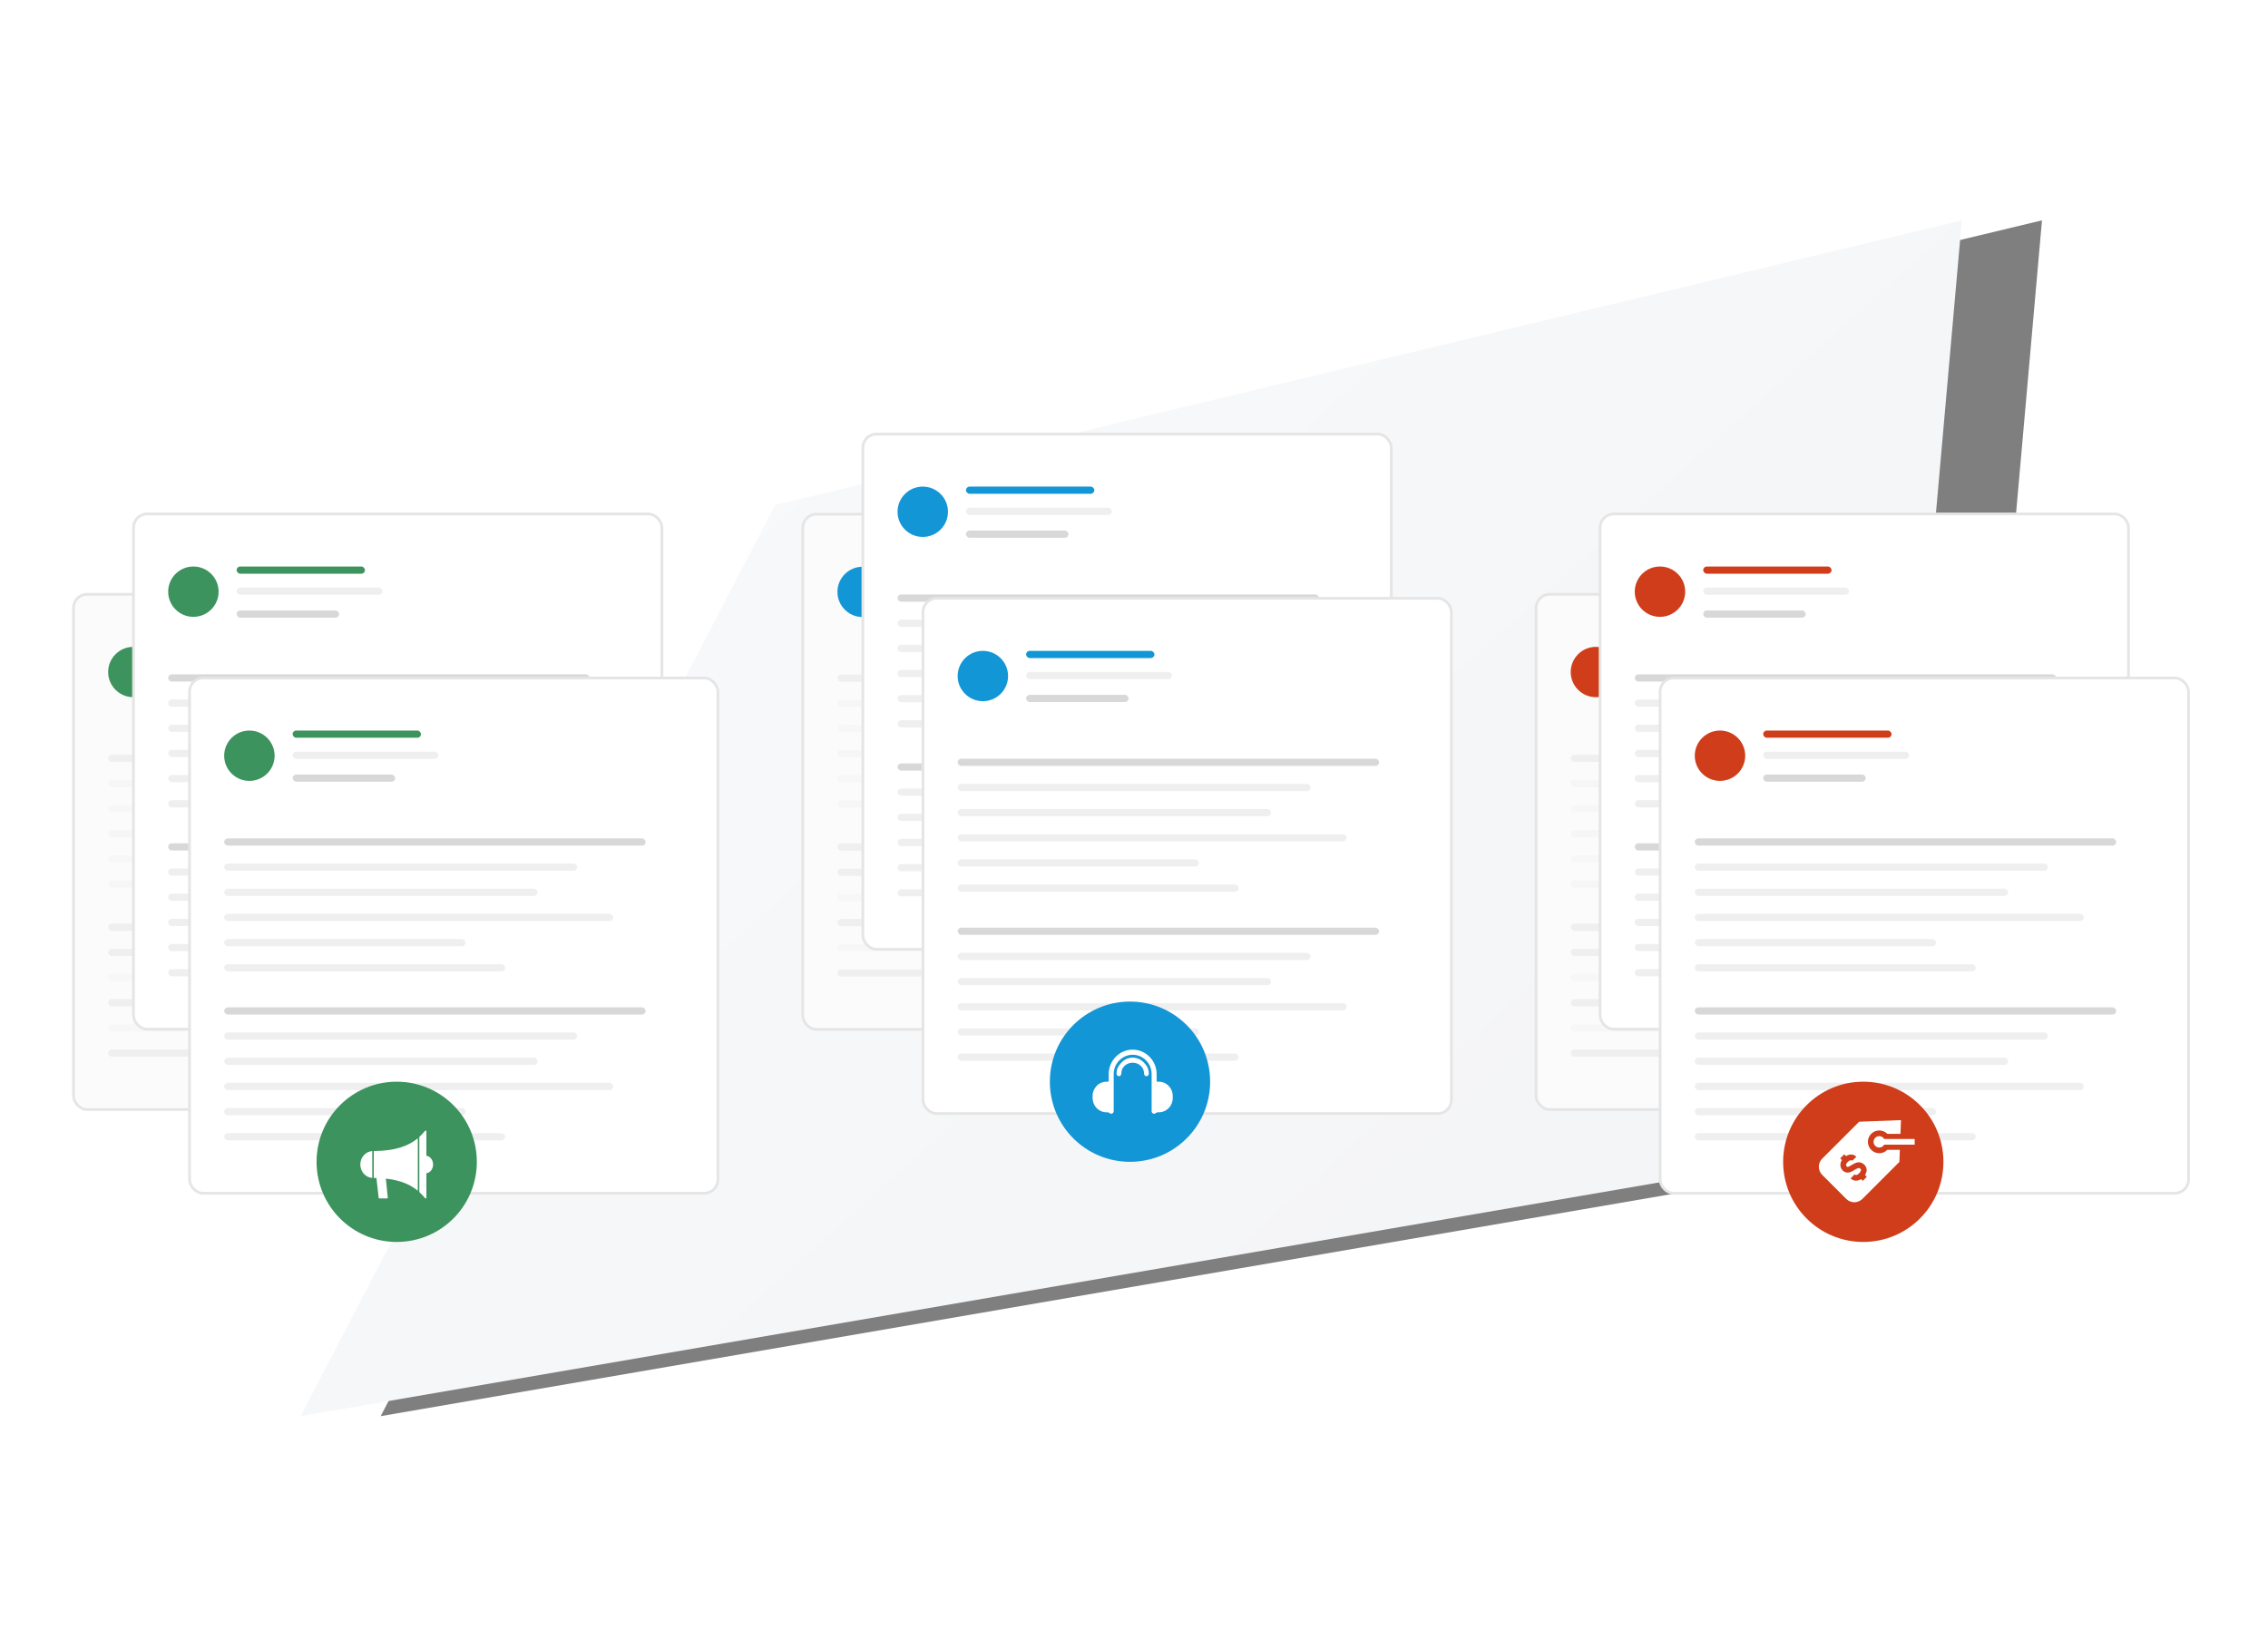 <?xml version="1.0" encoding="UTF-8"?>
<svg width="566px" height="409px" viewBox="0 0 566 409" version="1.1" xmlns="http://www.w3.org/2000/svg" xmlns:xlink="http://www.w3.org/1999/xlink">
    <!-- Generator: Sketch 51.3 (57544) - http://www.bohemiancoding.com/sketch -->
    <title>templates-for-teams@1x</title>
    <desc>Created with Sketch.</desc>
    <defs>
        <linearGradient x1="111.477%" y1="105.268%" x2="-5.268%" y2="11.477%" id="linearGradient-1">
            <stop stop-color="#E6E7EB" offset="0%"></stop>
            <stop stop-color="#F3F6F8" offset="100%"></stop>
        </linearGradient>
        <polygon id="path-2" points="175.441 71.035 471.597 0 451.194 230.653 57 298.479"></polygon>
        <filter x="-19.3%" y="-33.5%" width="148.2%" height="167.0%" filterUnits="objectBoundingBox" id="filter-3">
            <feOffset dx="20" dy="0" in="SourceAlpha" result="shadowOffsetOuter1"></feOffset>
            <feGaussianBlur stdDeviation="30" in="shadowOffsetOuter1" result="shadowBlurOuter1"></feGaussianBlur>
            <feColorMatrix values="0 0 0 0 0.596   0 0 0 0 0.616   0 0 0 0 0.678  0 0 0 0.2 0" type="matrix" in="shadowBlurOuter1"></feColorMatrix>
        </filter>
        <filter x="-23.7%" y="-17.3%" width="147.4%" height="148.5%" filterUnits="objectBoundingBox" id="filter-4">
            <feOffset dx="0" dy="9" in="SourceAlpha" result="shadowOffsetOuter1"></feOffset>
            <feGaussianBlur stdDeviation="9" in="shadowOffsetOuter1" result="shadowBlurOuter1"></feGaussianBlur>
            <feColorMatrix values="0 0 0 0 0.196   0 0 0 0 0.212   0 0 0 0 0.263  0 0 0 0.05 0" type="matrix" in="shadowBlurOuter1" result="shadowMatrixOuter1"></feColorMatrix>
            <feMerge>
                <feMergeNode in="shadowMatrixOuter1"></feMergeNode>
                <feMergeNode in="SourceGraphic"></feMergeNode>
            </feMerge>
        </filter>
        <filter x="-23.7%" y="-17.3%" width="147.4%" height="148.5%" filterUnits="objectBoundingBox" id="filter-5">
            <feOffset dx="0" dy="9" in="SourceAlpha" result="shadowOffsetOuter1"></feOffset>
            <feGaussianBlur stdDeviation="9" in="shadowOffsetOuter1" result="shadowBlurOuter1"></feGaussianBlur>
            <feColorMatrix values="0 0 0 0 0.196   0 0 0 0 0.212   0 0 0 0 0.263  0 0 0 0.05 0" type="matrix" in="shadowBlurOuter1" result="shadowMatrixOuter1"></feColorMatrix>
            <feMerge>
                <feMergeNode in="shadowMatrixOuter1"></feMergeNode>
                <feMergeNode in="SourceGraphic"></feMergeNode>
            </feMerge>
        </filter>
        <filter x="-23.7%" y="-17.3%" width="147.4%" height="148.5%" filterUnits="objectBoundingBox" id="filter-6">
            <feOffset dx="0" dy="9" in="SourceAlpha" result="shadowOffsetOuter1"></feOffset>
            <feGaussianBlur stdDeviation="9" in="shadowOffsetOuter1" result="shadowBlurOuter1"></feGaussianBlur>
            <feColorMatrix values="0 0 0 0 0.196   0 0 0 0 0.212   0 0 0 0 0.263  0 0 0 0.05 0" type="matrix" in="shadowBlurOuter1" result="shadowMatrixOuter1"></feColorMatrix>
            <feMerge>
                <feMergeNode in="shadowMatrixOuter1"></feMergeNode>
                <feMergeNode in="SourceGraphic"></feMergeNode>
            </feMerge>
        </filter>
        <filter x="-23.7%" y="-17.3%" width="147.4%" height="148.5%" filterUnits="objectBoundingBox" id="filter-7">
            <feOffset dx="0" dy="9" in="SourceAlpha" result="shadowOffsetOuter1"></feOffset>
            <feGaussianBlur stdDeviation="9" in="shadowOffsetOuter1" result="shadowBlurOuter1"></feGaussianBlur>
            <feColorMatrix values="0 0 0 0 0.196   0 0 0 0 0.212   0 0 0 0 0.263  0 0 0 0.05 0" type="matrix" in="shadowBlurOuter1" result="shadowMatrixOuter1"></feColorMatrix>
            <feMerge>
                <feMergeNode in="shadowMatrixOuter1"></feMergeNode>
                <feMergeNode in="SourceGraphic"></feMergeNode>
            </feMerge>
        </filter>
        <filter x="-23.7%" y="-17.3%" width="147.4%" height="148.5%" filterUnits="objectBoundingBox" id="filter-8">
            <feOffset dx="0" dy="9" in="SourceAlpha" result="shadowOffsetOuter1"></feOffset>
            <feGaussianBlur stdDeviation="9" in="shadowOffsetOuter1" result="shadowBlurOuter1"></feGaussianBlur>
            <feColorMatrix values="0 0 0 0 0.196   0 0 0 0 0.212   0 0 0 0 0.263  0 0 0 0.05 0" type="matrix" in="shadowBlurOuter1" result="shadowMatrixOuter1"></feColorMatrix>
            <feMerge>
                <feMergeNode in="shadowMatrixOuter1"></feMergeNode>
                <feMergeNode in="SourceGraphic"></feMergeNode>
            </feMerge>
        </filter>
        <filter x="-23.7%" y="-17.3%" width="147.4%" height="148.5%" filterUnits="objectBoundingBox" id="filter-9">
            <feOffset dx="0" dy="9" in="SourceAlpha" result="shadowOffsetOuter1"></feOffset>
            <feGaussianBlur stdDeviation="9" in="shadowOffsetOuter1" result="shadowBlurOuter1"></feGaussianBlur>
            <feColorMatrix values="0 0 0 0 0.196   0 0 0 0 0.212   0 0 0 0 0.263  0 0 0 0.05 0" type="matrix" in="shadowBlurOuter1" result="shadowMatrixOuter1"></feColorMatrix>
            <feMerge>
                <feMergeNode in="shadowMatrixOuter1"></feMergeNode>
                <feMergeNode in="SourceGraphic"></feMergeNode>
            </feMerge>
        </filter>
        <filter x="-23.7%" y="-17.3%" width="147.4%" height="148.5%" filterUnits="objectBoundingBox" id="filter-10">
            <feOffset dx="0" dy="9" in="SourceAlpha" result="shadowOffsetOuter1"></feOffset>
            <feGaussianBlur stdDeviation="9" in="shadowOffsetOuter1" result="shadowBlurOuter1"></feGaussianBlur>
            <feColorMatrix values="0 0 0 0 0.196   0 0 0 0 0.212   0 0 0 0 0.263  0 0 0 0.05 0" type="matrix" in="shadowBlurOuter1" result="shadowMatrixOuter1"></feColorMatrix>
            <feMerge>
                <feMergeNode in="shadowMatrixOuter1"></feMergeNode>
                <feMergeNode in="SourceGraphic"></feMergeNode>
            </feMerge>
        </filter>
        <filter x="-23.7%" y="-17.3%" width="147.4%" height="148.5%" filterUnits="objectBoundingBox" id="filter-11">
            <feOffset dx="0" dy="9" in="SourceAlpha" result="shadowOffsetOuter1"></feOffset>
            <feGaussianBlur stdDeviation="9" in="shadowOffsetOuter1" result="shadowBlurOuter1"></feGaussianBlur>
            <feColorMatrix values="0 0 0 0 0.196   0 0 0 0 0.212   0 0 0 0 0.263  0 0 0 0.05 0" type="matrix" in="shadowBlurOuter1" result="shadowMatrixOuter1"></feColorMatrix>
            <feMerge>
                <feMergeNode in="shadowMatrixOuter1"></feMergeNode>
                <feMergeNode in="SourceGraphic"></feMergeNode>
            </feMerge>
        </filter>
        <filter x="-23.7%" y="-17.3%" width="147.4%" height="148.5%" filterUnits="objectBoundingBox" id="filter-12">
            <feOffset dx="0" dy="9" in="SourceAlpha" result="shadowOffsetOuter1"></feOffset>
            <feGaussianBlur stdDeviation="9" in="shadowOffsetOuter1" result="shadowBlurOuter1"></feGaussianBlur>
            <feColorMatrix values="0 0 0 0 0.196   0 0 0 0 0.212   0 0 0 0 0.263  0 0 0 0.05 0" type="matrix" in="shadowBlurOuter1" result="shadowMatrixOuter1"></feColorMatrix>
            <feMerge>
                <feMergeNode in="shadowMatrixOuter1"></feMergeNode>
                <feMergeNode in="SourceGraphic"></feMergeNode>
            </feMerge>
        </filter>
    </defs>
    <g id="Page-1" stroke="none" stroke-width="1" fill="none" fill-rule="evenodd">
        <g id="Ticket-Templates-Illustrations" transform="translate(-228, -1776)">
            <g id="templates-for-teams" transform="translate(246, 1831)">
                <g id="Rectangle-9" opacity="0.5">
                    <use fill="black" fill-opacity="1" filter="url(#filter-3)" xlink:href="#path-2"></use>
                    <use fill="url(#linearGradient-1)" fill-rule="evenodd" xlink:href="#path-2"></use>
                </g>
                <g id="Group-3" transform="translate(0, 44)">
                    <g id="Group-4" transform="translate(0, 19)">
                        <g id="Group-2">
                            <g id="Group-15" filter="url(#filter-4)" transform="translate(0, 21)">
                                <rect id="Rectangle-4" stroke="#E5E5E5" stroke-width="0.679" fill="#FBFBFB" x="0.34" y="0.34" width="131.867" height="128.606" rx="3.397"></rect>
                                <g id="Group-74" opacity="0.34" transform="translate(8.989, 40.378)">
                                    <rect id="Rectangle-6" fill="#D8D8D8" x="0" y="0" width="105.176" height="1.795" rx="0.897"></rect>
                                    <rect id="Rectangle-6" fill="#D8D8D8" opacity="0.4" x="0" y="6.281" width="88.096" height="1.795" rx="0.897"></rect>
                                    <rect id="Rectangle-6" fill="#EFEFEF" x="0" y="12.562" width="78.207" height="1.795" rx="0.897"></rect>
                                    <rect id="Rectangle-6" fill="#D8D8D8" opacity="0.4" x="0" y="18.843" width="97.085" height="1.795" rx="0.897"></rect>
                                    <rect id="Rectangle-6" fill="#EFEFEF" x="0" y="25.124" width="60.229" height="1.795" rx="0.897"></rect>
                                    <rect id="Rectangle-6" fill="#D8D8D8" opacity="0.4" x="0" y="31.405" width="70.117" height="1.795" rx="0.897"></rect>
                                </g>
                                <g id="Group-74" transform="translate(8.989, 82.551)" opacity="0.34">
                                    <rect id="Rectangle-6" fill="#D8D8D8" x="0" y="0" width="105.176" height="1.795" rx="0.897"></rect>
                                    <rect id="Rectangle-6" fill="#D8D8D8" x="0" y="6.281" width="88.096" height="1.795" rx="0.897"></rect>
                                    <rect id="Rectangle-6" fill="#EFEFEF" x="0" y="12.562" width="78.207" height="1.795" rx="0.897"></rect>
                                    <rect id="Rectangle-6" fill="#D8D8D8" x="0" y="18.843" width="97.085" height="1.795" rx="0.897"></rect>
                                    <rect id="Rectangle-6" fill="#EFEFEF" x="0" y="25.124" width="60.229" height="1.795" rx="0.897"></rect>
                                    <rect id="Rectangle-6" fill="#D8D8D8" x="0" y="31.405" width="70.117" height="1.795" rx="0.897"></rect>
                                </g>
                                <g id="Group-81" transform="translate(26.069, 13.459)">
                                    <rect id="Rectangle-6" fill="#D8D8D8" x="0" y="10.974" width="25.58" height="1.795" rx="0.897"></rect>
                                    <rect id="Rectangle-6" fill="#EFEFEF" x="0" y="5.259" width="36.397" height="1.795" rx="0.897"></rect>
                                    <rect id="Rectangle-6" fill="#F33232" x="0" y="0" width="32.03" height="1.795" rx="0.897"></rect>
                                </g>
                                <ellipse id="Oval-4" fill="#3C935D" fill-rule="nonzero" cx="15.282" cy="19.741" rx="6.293" ry="6.281"></ellipse>
                            </g>
                            <g id="Group-15" filter="url(#filter-5)" transform="translate(14.979, 0.946)">
                                <rect id="Rectangle-4" stroke="#E5E5E5" stroke-width="0.679" fill="#FFFFFF" x="0.34" y="0.34" width="131.867" height="128.606" rx="3.397"></rect>
                                <g id="Group-74" transform="translate(8.989, 40.378)">
                                    <rect id="Rectangle-6" fill="#D8D8D8" x="0" y="0" width="105.176" height="1.795" rx="0.897"></rect>
                                    <rect id="Rectangle-6" fill="#D8D8D8" opacity="0.4" x="0" y="6.281" width="88.096" height="1.795" rx="0.897"></rect>
                                    <rect id="Rectangle-6" fill="#EFEFEF" x="0" y="12.562" width="78.207" height="1.795" rx="0.897"></rect>
                                    <rect id="Rectangle-6" fill="#D8D8D8" opacity="0.4" x="0" y="18.843" width="97.085" height="1.795" rx="0.897"></rect>
                                    <rect id="Rectangle-6" fill="#EFEFEF" x="0" y="25.124" width="60.229" height="1.795" rx="0.897"></rect>
                                    <rect id="Rectangle-6" fill="#D8D8D8" opacity="0.4" x="0" y="31.405" width="70.117" height="1.795" rx="0.897"></rect>
                                </g>
                                <g id="Group-74" transform="translate(8.989, 82.551)">
                                    <rect id="Rectangle-6" fill="#D8D8D8" x="0" y="0" width="105.176" height="1.795" rx="0.897"></rect>
                                    <rect id="Rectangle-6" fill="#D8D8D8" opacity="0.4" x="0" y="6.281" width="88.096" height="1.795" rx="0.897"></rect>
                                    <rect id="Rectangle-6" fill="#EFEFEF" x="0" y="12.562" width="78.207" height="1.795" rx="0.897"></rect>
                                    <rect id="Rectangle-6" fill="#D8D8D8" opacity="0.4" x="0" y="18.843" width="97.085" height="1.795" rx="0.897"></rect>
                                    <rect id="Rectangle-6" fill="#EFEFEF" x="0" y="25.124" width="60.229" height="1.795" rx="0.897"></rect>
                                    <rect id="Rectangle-6" fill="#D8D8D8" opacity="0.4" x="0" y="31.405" width="70.117" height="1.795" rx="0.897"></rect>
                                </g>
                                <g id="Group-81" transform="translate(26.069, 13.459)">
                                    <rect id="Rectangle-6" fill="#D8D8D8" x="0" y="10.974" width="25.58" height="1.795" rx="0.897"></rect>
                                    <rect id="Rectangle-6" fill="#EFEFEF" x="0" y="5.259" width="36.397" height="1.795" rx="0.897"></rect>
                                    <rect id="Rectangle-6" fill="#3C935D" x="0" y="0" width="32.03" height="1.795" rx="0.897"></rect>
                                </g>
                                <ellipse id="Oval-4" fill="#3C935D" fill-rule="nonzero" cx="15.282" cy="19.741" rx="6.293" ry="6.281"></ellipse>
                            </g>
                            <g id="Group-15" filter="url(#filter-6)" transform="translate(28.957, 41.892)">
                                <rect id="Rectangle-4" stroke="#E5E5E5" stroke-width="0.679" fill="#FFFFFF" x="0.34" y="0.34" width="131.867" height="128.606" rx="3.397"></rect>
                                <g id="Group-74" transform="translate(8.989, 40.378)">
                                    <rect id="Rectangle-6" fill="#D8D8D8" x="0" y="0" width="105.176" height="1.795" rx="0.897"></rect>
                                    <rect id="Rectangle-6" fill="#D8D8D8" opacity="0.4" x="0" y="6.281" width="88.096" height="1.795" rx="0.897"></rect>
                                    <rect id="Rectangle-6" fill="#EFEFEF" x="0" y="12.562" width="78.207" height="1.795" rx="0.897"></rect>
                                    <rect id="Rectangle-6" fill="#D8D8D8" opacity="0.4" x="0" y="18.843" width="97.085" height="1.795" rx="0.897"></rect>
                                    <rect id="Rectangle-6" fill="#EFEFEF" x="0" y="25.124" width="60.229" height="1.795" rx="0.897"></rect>
                                    <rect id="Rectangle-6" fill="#D8D8D8" opacity="0.4" x="0" y="31.405" width="70.117" height="1.795" rx="0.897"></rect>
                                </g>
                                <g id="Group-74" transform="translate(8.989, 82.551)">
                                    <rect id="Rectangle-6" fill="#D8D8D8" x="0" y="0" width="105.176" height="1.795" rx="0.897"></rect>
                                    <rect id="Rectangle-6" fill="#D8D8D8" opacity="0.4" x="0" y="6.281" width="88.096" height="1.795" rx="0.897"></rect>
                                    <rect id="Rectangle-6" fill="#EFEFEF" x="0" y="12.562" width="78.207" height="1.795" rx="0.897"></rect>
                                    <rect id="Rectangle-6" fill="#D8D8D8" opacity="0.4" x="0" y="18.843" width="97.085" height="1.795" rx="0.897"></rect>
                                    <rect id="Rectangle-6" fill="#EFEFEF" x="0" y="25.124" width="60.229" height="1.795" rx="0.897"></rect>
                                    <rect id="Rectangle-6" fill="#D8D8D8" opacity="0.4" x="0" y="31.405" width="70.117" height="1.795" rx="0.897"></rect>
                                </g>
                                <g id="Group-81" transform="translate(26.069, 13.459)">
                                    <rect id="Rectangle-6" fill="#D8D8D8" x="0" y="10.974" width="25.58" height="1.795" rx="0.897"></rect>
                                    <rect id="Rectangle-6" fill="#EFEFEF" x="0" y="5.259" width="36.397" height="1.795" rx="0.897"></rect>
                                    <rect id="Rectangle-6" fill="#3C935D" x="0" y="0" width="32.03" height="1.795" rx="0.897"></rect>
                                </g>
                                <ellipse id="Oval-4" fill="#3C935D" fill-rule="nonzero" cx="15.282" cy="19.741" rx="6.293" ry="6.281"></ellipse>
                            </g>
                        </g>
                        <g id="_ionicons_svg_ios-checkmark-circle-outline" transform="translate(61, 152)" fill-rule="nonzero">
                            <path d="M20,0 C8.952,0 0,8.952 0,20 C0,31.048 8.952,40 20,40 C31.048,40 40,31.048 40,20 C40,8.952 31.048,0 20,0 Z" id="Shape" fill="#3C935D"></path>
                            <g id="Group-24" transform="translate(10.667, 12)" fill="#FFFFFF">
                                <path d="M18.415,8.667 C18.415,7.533 17.68,6.597 16.742,6.484 L16.742,0.403 C16.742,0.401 16.741,0.399 16.741,0.397 C16.74,0.381 16.736,0.366 16.732,0.352 C16.729,0.341 16.728,0.33 16.724,0.32 C16.72,0.309 16.712,0.3 16.705,0.289 C16.697,0.278 16.691,0.266 16.681,0.256 C16.679,0.255 16.678,0.252 16.677,0.251 C16.669,0.244 16.66,0.241 16.652,0.236 C16.641,0.228 16.63,0.22 16.618,0.215 C16.605,0.21 16.591,0.208 16.577,0.206 C16.568,0.205 16.56,0.201 16.552,0.201 C16.549,0.201 16.548,0.202 16.546,0.202 C16.531,0.203 16.517,0.208 16.502,0.212 C16.493,0.214 16.482,0.215 16.474,0.22 C16.463,0.225 16.454,0.233 16.444,0.241 C16.434,0.249 16.422,0.256 16.413,0.266 C16.412,0.268 16.41,0.268 16.408,0.27 C15.989,0.778 15.523,1.289 14.982,1.78 L14.982,15.553 C15.523,16.044 15.989,16.554 16.408,17.062 C16.41,17.064 16.412,17.065 16.413,17.066 C16.426,17.081 16.443,17.093 16.46,17.103 C16.466,17.106 16.47,17.112 16.476,17.114 C16.499,17.125 16.525,17.131 16.552,17.131 C16.576,17.131 16.599,17.126 16.622,17.116 C16.63,17.113 16.638,17.106 16.646,17.102 C16.656,17.095 16.668,17.091 16.677,17.082 C16.679,17.08 16.679,17.078 16.681,17.076 C16.691,17.066 16.698,17.054 16.705,17.043 C16.712,17.033 16.72,17.024 16.725,17.012 C16.729,17.003 16.73,16.992 16.733,16.981 C16.736,16.967 16.741,16.952 16.741,16.936 C16.741,16.934 16.742,16.932 16.742,16.93 L16.742,10.849 C17.68,10.736 18.415,9.801 18.415,8.667 Z" id="Shape"></path>
                                <path d="M0.251,8.667 C0.251,10.451 1.574,11.91 3.235,12.016 L3.235,5.318 C1.574,5.423 0.251,6.883 0.251,8.667 Z" id="Shape"></path>
                                <path d="M3.617,12.028 C3.843,12.029 4.059,12.037 4.277,12.042 L4.827,16.954 C4.828,16.965 4.833,16.974 4.836,16.985 C4.839,16.995 4.841,17.006 4.845,17.016 C4.851,17.03 4.86,17.041 4.869,17.052 C4.875,17.061 4.879,17.069 4.886,17.077 C4.898,17.087 4.91,17.095 4.924,17.103 C4.931,17.108 4.938,17.113 4.946,17.117 C4.968,17.126 4.992,17.132 5.016,17.132 L6.921,17.132 C6.928,17.132 6.935,17.131 6.942,17.131 C6.951,17.129 6.959,17.124 6.968,17.122 C6.981,17.118 6.993,17.116 7.004,17.11 C7.015,17.104 7.025,17.096 7.034,17.088 C7.044,17.081 7.054,17.074 7.062,17.064 C7.07,17.054 7.076,17.043 7.082,17.032 C7.088,17.021 7.094,17.01 7.099,16.998 C7.103,16.986 7.104,16.973 7.106,16.959 C7.107,16.949 7.112,16.94 7.112,16.93 C7.112,16.926 7.11,16.923 7.11,16.92 C7.11,16.916 7.111,16.912 7.11,16.909 L6.627,12.192 C10.503,12.615 12.909,13.81 14.602,15.221 L14.602,2.114 C12.509,3.859 9.325,5.275 3.617,5.306 L3.617,12.028 L3.617,12.028 Z" id="Shape"></path>
                            </g>
                        </g>
                    </g>
                    <g id="Group-5" transform="translate(182, 0)">
                        <g id="Group-2">
                            <g id="Group-15" filter="url(#filter-7)" transform="translate(0, 20)">
                                <rect id="Rectangle-4" stroke="#E5E5E5" stroke-width="0.679" fill="#FBFBFB" x="0.34" y="0.34" width="131.867" height="128.606" rx="3.397"></rect>
                                <g id="Group-74" opacity="0.34" transform="translate(8.989, 40.378)">
                                    <rect id="Rectangle-6" fill="#D8D8D8" x="0" y="0" width="105.176" height="1.795" rx="0.897"></rect>
                                    <rect id="Rectangle-6" fill="#D8D8D8" opacity="0.4" x="0" y="6.281" width="88.096" height="1.795" rx="0.897"></rect>
                                    <rect id="Rectangle-6" fill="#EFEFEF" x="0" y="12.562" width="78.207" height="1.795" rx="0.897"></rect>
                                    <rect id="Rectangle-6" fill="#D8D8D8" opacity="0.4" x="0" y="18.843" width="97.085" height="1.795" rx="0.897"></rect>
                                    <rect id="Rectangle-6" fill="#EFEFEF" x="0" y="25.124" width="60.229" height="1.795" rx="0.897"></rect>
                                    <rect id="Rectangle-6" fill="#D8D8D8" opacity="0.4" x="0" y="31.405" width="70.117" height="1.795" rx="0.897"></rect>
                                </g>
                                <g id="Group-74" transform="translate(8.989, 82.551)" opacity="0.34">
                                    <rect id="Rectangle-6" fill="#D8D8D8" x="0" y="0" width="105.176" height="1.795" rx="0.897"></rect>
                                    <rect id="Rectangle-6" fill="#D8D8D8" x="0" y="6.281" width="88.096" height="1.795" rx="0.897"></rect>
                                    <rect id="Rectangle-6" fill="#EFEFEF" x="0" y="12.562" width="78.207" height="1.795" rx="0.897"></rect>
                                    <rect id="Rectangle-6" fill="#D8D8D8" x="0" y="18.843" width="97.085" height="1.795" rx="0.897"></rect>
                                    <rect id="Rectangle-6" fill="#EFEFEF" x="0" y="25.124" width="60.229" height="1.795" rx="0.897"></rect>
                                    <rect id="Rectangle-6" fill="#D8D8D8" x="0" y="31.405" width="70.117" height="1.795" rx="0.897"></rect>
                                </g>
                                <g id="Group-81" transform="translate(26.069, 13.459)">
                                    <rect id="Rectangle-6" fill="#D8D8D8" x="0" y="10.974" width="25.58" height="1.795" rx="0.897"></rect>
                                    <rect id="Rectangle-6" fill="#EFEFEF" x="0" y="5.259" width="36.397" height="1.795" rx="0.897"></rect>
                                    <rect id="Rectangle-6" fill="#F33232" x="0" y="0" width="32.03" height="1.795" rx="0.897"></rect>
                                </g>
                                <ellipse id="Oval-4" fill="#1396D5" fill-rule="nonzero" cx="15.282" cy="19.741" rx="6.293" ry="6.281"></ellipse>
                            </g>
                            <g id="Group-15" filter="url(#filter-8)" transform="translate(15, 0)">
                                <rect id="Rectangle-4" stroke="#E5E5E5" stroke-width="0.679" fill="#FFFFFF" x="0.34" y="0.34" width="131.867" height="128.606" rx="3.397"></rect>
                                <g id="Group-74" transform="translate(8.989, 40.378)">
                                    <rect id="Rectangle-6" fill="#D8D8D8" x="0" y="0" width="105.176" height="1.795" rx="0.897"></rect>
                                    <rect id="Rectangle-6" fill="#D8D8D8" opacity="0.4" x="0" y="6.281" width="88.096" height="1.795" rx="0.897"></rect>
                                    <rect id="Rectangle-6" fill="#EFEFEF" x="0" y="12.562" width="78.207" height="1.795" rx="0.897"></rect>
                                    <rect id="Rectangle-6" fill="#D8D8D8" opacity="0.4" x="0" y="18.843" width="97.085" height="1.795" rx="0.897"></rect>
                                    <rect id="Rectangle-6" fill="#EFEFEF" x="0" y="25.124" width="60.229" height="1.795" rx="0.897"></rect>
                                    <rect id="Rectangle-6" fill="#D8D8D8" opacity="0.4" x="0" y="31.405" width="70.117" height="1.795" rx="0.897"></rect>
                                </g>
                                <g id="Group-74" transform="translate(8.989, 82.551)">
                                    <rect id="Rectangle-6" fill="#D8D8D8" x="0" y="0" width="105.176" height="1.795" rx="0.897"></rect>
                                    <rect id="Rectangle-6" fill="#D8D8D8" opacity="0.4" x="0" y="6.281" width="88.096" height="1.795" rx="0.897"></rect>
                                    <rect id="Rectangle-6" fill="#EFEFEF" x="0" y="12.562" width="78.207" height="1.795" rx="0.897"></rect>
                                    <rect id="Rectangle-6" fill="#D8D8D8" opacity="0.4" x="0" y="18.843" width="97.085" height="1.795" rx="0.897"></rect>
                                    <rect id="Rectangle-6" fill="#EFEFEF" x="0" y="25.124" width="60.229" height="1.795" rx="0.897"></rect>
                                    <rect id="Rectangle-6" fill="#D8D8D8" opacity="0.4" x="0" y="31.405" width="70.117" height="1.795" rx="0.897"></rect>
                                </g>
                                <g id="Group-81" transform="translate(26.069, 13.459)">
                                    <rect id="Rectangle-6" fill="#D8D8D8" x="0" y="10.974" width="25.58" height="1.795" rx="0.897"></rect>
                                    <rect id="Rectangle-6" fill="#EFEFEF" x="0" y="5.259" width="36.397" height="1.795" rx="0.897"></rect>
                                    <rect id="Rectangle-6" fill="#1396D5" x="0" y="0" width="32.03" height="1.795" rx="0.897"></rect>
                                </g>
                                <ellipse id="Oval-4" fill="#1396D5" fill-rule="nonzero" cx="15.282" cy="19.741" rx="6.293" ry="6.281"></ellipse>
                            </g>
                            <g id="Group-15" filter="url(#filter-9)" transform="translate(30, 41)">
                                <rect id="Rectangle-4" stroke="#E5E5E5" stroke-width="0.679" fill="#FFFFFF" x="0.34" y="0.34" width="131.867" height="128.606" rx="3.397"></rect>
                                <g id="Group-74" transform="translate(8.989, 40.378)">
                                    <rect id="Rectangle-6" fill="#D8D8D8" x="0" y="0" width="105.176" height="1.795" rx="0.897"></rect>
                                    <rect id="Rectangle-6" fill="#D8D8D8" opacity="0.4" x="0" y="6.281" width="88.096" height="1.795" rx="0.897"></rect>
                                    <rect id="Rectangle-6" fill="#EFEFEF" x="0" y="12.562" width="78.207" height="1.795" rx="0.897"></rect>
                                    <rect id="Rectangle-6" fill="#D8D8D8" opacity="0.4" x="0" y="18.843" width="97.085" height="1.795" rx="0.897"></rect>
                                    <rect id="Rectangle-6" fill="#EFEFEF" x="0" y="25.124" width="60.229" height="1.795" rx="0.897"></rect>
                                    <rect id="Rectangle-6" fill="#D8D8D8" opacity="0.4" x="0" y="31.405" width="70.117" height="1.795" rx="0.897"></rect>
                                </g>
                                <g id="Group-74" transform="translate(8.989, 82.551)">
                                    <rect id="Rectangle-6" fill="#D8D8D8" x="0" y="0" width="105.176" height="1.795" rx="0.897"></rect>
                                    <rect id="Rectangle-6" fill="#D8D8D8" opacity="0.4" x="0" y="6.281" width="88.096" height="1.795" rx="0.897"></rect>
                                    <rect id="Rectangle-6" fill="#EFEFEF" x="0" y="12.562" width="78.207" height="1.795" rx="0.897"></rect>
                                    <rect id="Rectangle-6" fill="#D8D8D8" opacity="0.4" x="0" y="18.843" width="97.085" height="1.795" rx="0.897"></rect>
                                    <rect id="Rectangle-6" fill="#EFEFEF" x="0" y="25.124" width="60.229" height="1.795" rx="0.897"></rect>
                                    <rect id="Rectangle-6" fill="#D8D8D8" opacity="0.4" x="0" y="31.405" width="70.117" height="1.795" rx="0.897"></rect>
                                </g>
                                <g id="Group-81" transform="translate(26.069, 13.459)">
                                    <rect id="Rectangle-6" fill="#D8D8D8" x="0" y="10.974" width="25.58" height="1.795" rx="0.897"></rect>
                                    <rect id="Rectangle-6" fill="#EFEFEF" x="0" y="5.259" width="36.397" height="1.795" rx="0.897"></rect>
                                    <rect id="Rectangle-6" fill="#1396D5" x="0" y="0" width="32.03" height="1.795" rx="0.897"></rect>
                                </g>
                                <ellipse id="Oval-4" fill="#1396D5" fill-rule="nonzero" cx="15.282" cy="19.741" rx="6.293" ry="6.281"></ellipse>
                            </g>
                        </g>
                        <g id="_ionicons_svg_ios-checkmark-circle-outline" transform="translate(62, 151)" fill-rule="nonzero">
                            <path d="M20,0 C8.952,0 0,8.952 0,20 C0,31.048 8.952,40 20,40 C31.048,40 40,31.048 40,20 C40,8.952 31.048,0 20,0 Z" id="Shape" fill="#1396D5"></path>
                            <g id="_ionicons_svg_ios-headset" transform="translate(10.667, 12)" fill="#FFFFFF">
                                <path d="M10,1.991 C8.915,1.991 7.906,2.45 7.147,3.282 C6.388,4.114 5.982,4.791 5.982,5.991 C5.982,6.341 6.246,6.627 6.571,6.627 C6.897,6.627 7.161,6.341 7.161,5.991 C7.161,5.205 7.455,4.518 8.009,4.014 C8.536,3.532 9.246,3.264 10.004,3.264 C10.763,3.264 11.473,3.527 12,4.014 C12.554,4.523 12.848,5.205 12.848,5.991 C12.848,6.341 13.112,6.627 13.438,6.627 C13.763,6.627 14.027,6.341 14.027,5.991 C14.027,4.791 13.616,4.114 12.862,3.282 C12.094,2.445 11.085,1.991 10,1.991 Z" id="Shape"></path>
                                <path d="M18.978,9.041 C18.317,8.368 17.446,8 16.518,8 L16.161,8 C16.062,8 15.982,7.918 15.982,7.818 L15.982,6.1 C15.982,4.477 15.357,2.95 14.223,1.795 C13.094,0.636 11.594,0 10,0 C8.406,0 6.906,0.636 5.777,1.791 C4.643,2.945 4.018,4.473 4.018,6.095 L4.018,7.818 C4.018,7.918 3.938,8 3.839,8 L3.482,8 C2.554,8 1.683,8.368 1.022,9.041 C0.362,9.714 0,10.6 0,11.545 L0,12.082 C0,13.027 0.362,13.918 1.022,14.591 C1.683,15.264 2.558,15.636 3.482,15.636 L3.732,15.636 C3.911,15.636 4.089,15.7 4.219,15.823 C4.33,15.927 4.482,15.995 4.643,15.995 C4.987,15.995 5.268,15.709 5.268,15.355 L5.268,6.095 C5.268,4.814 5.763,3.605 6.661,2.691 C7.558,1.777 8.746,1.273 10,1.273 C11.259,1.273 12.446,1.777 13.339,2.691 C14.237,3.605 14.732,4.814 14.732,6.095 L14.732,15.359 C14.732,15.714 15.013,16 15.357,16 C15.518,16 15.67,15.932 15.781,15.827 C15.911,15.705 16.089,15.641 16.268,15.641 L16.518,15.641 C17.442,15.641 18.317,15.268 18.978,14.595 C19.638,13.923 20,13.032 20,12.086 L20,11.545 C20,10.6 19.638,9.714 18.978,9.041 Z" id="Shape"></path>
                            </g>
                        </g>
                    </g>
                    <g id="Group-9" transform="translate(365, 19)">
                        <g id="Group-2">
                            <g id="Group-15" filter="url(#filter-10)" transform="translate(0, 21)">
                                <rect id="Rectangle-4" stroke="#E5E5E5" stroke-width="0.679" fill="#FBFBFB" x="0.34" y="0.34" width="131.867" height="128.606" rx="3.397"></rect>
                                <g id="Group-74" opacity="0.34" transform="translate(8.989, 40.378)">
                                    <rect id="Rectangle-6" fill="#D8D8D8" x="0" y="0" width="105.176" height="1.795" rx="0.897"></rect>
                                    <rect id="Rectangle-6" fill="#D8D8D8" opacity="0.4" x="0" y="6.281" width="88.096" height="1.795" rx="0.897"></rect>
                                    <rect id="Rectangle-6" fill="#EFEFEF" x="0" y="12.562" width="78.207" height="1.795" rx="0.897"></rect>
                                    <rect id="Rectangle-6" fill="#D8D8D8" opacity="0.4" x="0" y="18.843" width="97.085" height="1.795" rx="0.897"></rect>
                                    <rect id="Rectangle-6" fill="#EFEFEF" x="0" y="25.124" width="60.229" height="1.795" rx="0.897"></rect>
                                    <rect id="Rectangle-6" fill="#D8D8D8" opacity="0.4" x="0" y="31.405" width="70.117" height="1.795" rx="0.897"></rect>
                                </g>
                                <g id="Group-74" transform="translate(8.989, 82.551)" opacity="0.34">
                                    <rect id="Rectangle-6" fill="#D8D8D8" x="0" y="0" width="105.176" height="1.795" rx="0.897"></rect>
                                    <rect id="Rectangle-6" fill="#D8D8D8" x="0" y="6.281" width="88.096" height="1.795" rx="0.897"></rect>
                                    <rect id="Rectangle-6" fill="#EFEFEF" x="0" y="12.562" width="78.207" height="1.795" rx="0.897"></rect>
                                    <rect id="Rectangle-6" fill="#D8D8D8" x="0" y="18.843" width="97.085" height="1.795" rx="0.897"></rect>
                                    <rect id="Rectangle-6" fill="#EFEFEF" x="0" y="25.124" width="60.229" height="1.795" rx="0.897"></rect>
                                    <rect id="Rectangle-6" fill="#D8D8D8" x="0" y="31.405" width="70.117" height="1.795" rx="0.897"></rect>
                                </g>
                                <g id="Group-81" transform="translate(26.069, 13.459)">
                                    <rect id="Rectangle-6" fill="#D8D8D8" x="0" y="10.974" width="25.58" height="1.795" rx="0.897"></rect>
                                    <rect id="Rectangle-6" fill="#EFEFEF" x="0" y="5.259" width="36.397" height="1.795" rx="0.897"></rect>
                                    <rect id="Rectangle-6" fill="#F33232" x="0" y="0" width="32.03" height="1.795" rx="0.897"></rect>
                                </g>
                                <ellipse id="Oval-4" fill="#CF3D1A" fill-rule="nonzero" cx="15.282" cy="19.741" rx="6.293" ry="6.281"></ellipse>
                            </g>
                            <g id="Group-15" filter="url(#filter-11)" transform="translate(15.979, 0.946)">
                                <rect id="Rectangle-4" stroke="#E5E5E5" stroke-width="0.679" fill="#FFFFFF" x="0.34" y="0.34" width="131.867" height="128.606" rx="3.397"></rect>
                                <g id="Group-74" transform="translate(8.989, 40.378)">
                                    <rect id="Rectangle-6" fill="#D8D8D8" x="0" y="0" width="105.176" height="1.795" rx="0.897"></rect>
                                    <rect id="Rectangle-6" fill="#D8D8D8" opacity="0.4" x="0" y="6.281" width="88.096" height="1.795" rx="0.897"></rect>
                                    <rect id="Rectangle-6" fill="#EFEFEF" x="0" y="12.562" width="78.207" height="1.795" rx="0.897"></rect>
                                    <rect id="Rectangle-6" fill="#D8D8D8" opacity="0.4" x="0" y="18.843" width="97.085" height="1.795" rx="0.897"></rect>
                                    <rect id="Rectangle-6" fill="#EFEFEF" x="0" y="25.124" width="60.229" height="1.795" rx="0.897"></rect>
                                    <rect id="Rectangle-6" fill="#D8D8D8" opacity="0.4" x="0" y="31.405" width="70.117" height="1.795" rx="0.897"></rect>
                                </g>
                                <g id="Group-74" transform="translate(8.989, 82.551)">
                                    <rect id="Rectangle-6" fill="#D8D8D8" x="0" y="0" width="105.176" height="1.795" rx="0.897"></rect>
                                    <rect id="Rectangle-6" fill="#D8D8D8" opacity="0.4" x="0" y="6.281" width="88.096" height="1.795" rx="0.897"></rect>
                                    <rect id="Rectangle-6" fill="#EFEFEF" x="0" y="12.562" width="78.207" height="1.795" rx="0.897"></rect>
                                    <rect id="Rectangle-6" fill="#D8D8D8" opacity="0.4" x="0" y="18.843" width="97.085" height="1.795" rx="0.897"></rect>
                                    <rect id="Rectangle-6" fill="#EFEFEF" x="0" y="25.124" width="60.229" height="1.795" rx="0.897"></rect>
                                    <rect id="Rectangle-6" fill="#D8D8D8" opacity="0.4" x="0" y="31.405" width="70.117" height="1.795" rx="0.897"></rect>
                                </g>
                                <g id="Group-81" transform="translate(26.069, 13.459)">
                                    <rect id="Rectangle-6" fill="#D8D8D8" x="0" y="10.974" width="25.58" height="1.795" rx="0.897"></rect>
                                    <rect id="Rectangle-6" fill="#EFEFEF" x="0" y="5.259" width="36.397" height="1.795" rx="0.897"></rect>
                                    <rect id="Rectangle-6" fill="#CF3D1A" x="0" y="0" width="32.03" height="1.795" rx="0.897"></rect>
                                </g>
                                <ellipse id="Oval-4" fill="#CF3D1A" fill-rule="nonzero" cx="15.282" cy="19.741" rx="6.293" ry="6.281"></ellipse>
                            </g>
                            <g id="Group-15" filter="url(#filter-12)" transform="translate(30.957, 41.892)">
                                <rect id="Rectangle-4" stroke="#E5E5E5" stroke-width="0.679" fill="#FFFFFF" x="0.34" y="0.34" width="131.867" height="128.606" rx="3.397"></rect>
                                <g id="Group-74" transform="translate(8.989, 40.378)">
                                    <rect id="Rectangle-6" fill="#D8D8D8" x="0" y="0" width="105.176" height="1.795" rx="0.897"></rect>
                                    <rect id="Rectangle-6" fill="#D8D8D8" opacity="0.4" x="0" y="6.281" width="88.096" height="1.795" rx="0.897"></rect>
                                    <rect id="Rectangle-6" fill="#EFEFEF" x="0" y="12.562" width="78.207" height="1.795" rx="0.897"></rect>
                                    <rect id="Rectangle-6" fill="#D8D8D8" opacity="0.4" x="0" y="18.843" width="97.085" height="1.795" rx="0.897"></rect>
                                    <rect id="Rectangle-6" fill="#EFEFEF" x="0" y="25.124" width="60.229" height="1.795" rx="0.897"></rect>
                                    <rect id="Rectangle-6" fill="#D8D8D8" opacity="0.4" x="0" y="31.405" width="70.117" height="1.795" rx="0.897"></rect>
                                </g>
                                <g id="Group-74" transform="translate(8.989, 82.551)">
                                    <rect id="Rectangle-6" fill="#D8D8D8" x="0" y="0" width="105.176" height="1.795" rx="0.897"></rect>
                                    <rect id="Rectangle-6" fill="#D8D8D8" opacity="0.4" x="0" y="6.281" width="88.096" height="1.795" rx="0.897"></rect>
                                    <rect id="Rectangle-6" fill="#EFEFEF" x="0" y="12.562" width="78.207" height="1.795" rx="0.897"></rect>
                                    <rect id="Rectangle-6" fill="#D8D8D8" opacity="0.4" x="0" y="18.843" width="97.085" height="1.795" rx="0.897"></rect>
                                    <rect id="Rectangle-6" fill="#EFEFEF" x="0" y="25.124" width="60.229" height="1.795" rx="0.897"></rect>
                                    <rect id="Rectangle-6" fill="#D8D8D8" opacity="0.4" x="0" y="31.405" width="70.117" height="1.795" rx="0.897"></rect>
                                </g>
                                <g id="Group-81" transform="translate(26.069, 13.459)">
                                    <rect id="Rectangle-6" fill="#D8D8D8" x="0" y="10.974" width="25.58" height="1.795" rx="0.897"></rect>
                                    <rect id="Rectangle-6" fill="#EFEFEF" x="0" y="5.259" width="36.397" height="1.795" rx="0.897"></rect>
                                    <rect id="Rectangle-6" fill="#CF3D1A" x="0" y="0" width="32.03" height="1.795" rx="0.897"></rect>
                                </g>
                                <ellipse id="Oval-4" fill="#CF3D1A" fill-rule="nonzero" cx="15.282" cy="19.741" rx="6.293" ry="6.281"></ellipse>
                            </g>
                        </g>
                        <g id="_ionicons_svg_ios-checkmark-circle-outline" transform="translate(62, 152)" fill-rule="nonzero">
                            <path d="M20,0 C8.952,0 0,8.952 0,20 C0,31.048 8.952,40 20,40 C31.048,40 40,31.048 40,20 C40,8.952 31.048,0 20,0 Z" id="Shape" fill="#CF3D1A"></path>
                            <g id="Group-21" transform="translate(8, 9.333)" fill="#FFFFFF">
                                <path d="M17.997,7.683 C17.442,8.237 16.715,8.515 15.989,8.515 C15.262,8.515 14.535,8.237 13.981,7.683 C12.872,6.574 12.872,4.776 13.981,3.667 C14.535,3.113 15.262,2.835 15.989,2.835 C16.715,2.835 17.442,3.113 17.997,3.667 C18.003,3.673 18.008,3.681 18.014,3.687 L21.278,3.687 L21.41,0.253 L10.969,0.655 L1.733,9.891 C0.629,10.996 0.629,12.803 1.733,13.907 L7.757,19.93 C8.861,21.035 10.668,21.035 11.773,19.93 L21.008,10.694 L21.125,7.662 L18.015,7.662 C18.009,7.669 18.003,7.676 17.997,7.683 Z M11.87,15.416 L11.43,14.976 C11.323,15.047 11.214,15.111 11.101,15.164 C10.814,15.298 10.507,15.371 10.2,15.371 C9.693,15.374 9.197,15.163 8.839,14.8 L9.842,13.795 C9.961,13.909 10.063,13.948 10.2,13.951 C10.283,13.95 10.383,13.932 10.502,13.876 C10.621,13.821 10.758,13.728 10.901,13.586 C11.086,13.401 11.228,13.218 11.313,13.065 C11.4,12.91 11.426,12.793 11.426,12.717 C11.425,12.668 11.418,12.63 11.396,12.58 C11.374,12.53 11.333,12.465 11.253,12.384 C11.166,12.297 11.099,12.257 11.048,12.235 C10.997,12.213 10.957,12.205 10.899,12.205 C10.831,12.205 10.734,12.222 10.61,12.268 C10.486,12.312 10.338,12.385 10.178,12.476 C9.855,12.656 9.491,12.908 9.069,13.106 C8.787,13.236 8.466,13.349 8.088,13.351 C7.877,13.351 7.65,13.31 7.436,13.218 C7.223,13.126 7.026,12.988 6.854,12.816 C6.693,12.655 6.554,12.457 6.451,12.226 C6.348,11.995 6.284,11.727 6.284,11.439 C6.283,11.16 6.345,10.863 6.476,10.576 C6.53,10.456 6.599,10.339 6.676,10.224 L6.247,9.794 L7.251,8.79 L7.697,9.237 C7.786,9.18 7.875,9.128 7.966,9.082 C8.28,8.926 8.613,8.838 8.947,8.838 C9.198,8.838 9.446,8.889 9.672,8.986 C9.899,9.083 10.101,9.226 10.273,9.397 L9.269,10.401 C9.213,10.345 9.161,10.312 9.111,10.29 C9.061,10.269 9.011,10.258 8.947,10.257 C8.863,10.258 8.749,10.279 8.598,10.353 C8.449,10.428 8.267,10.556 8.068,10.755 C7.909,10.914 7.819,11.052 7.768,11.163 C7.718,11.276 7.703,11.363 7.703,11.439 C7.703,11.516 7.72,11.586 7.748,11.65 C7.776,11.714 7.818,11.772 7.858,11.811 C7.922,11.875 7.965,11.9 7.995,11.913 C8.026,11.925 8.048,11.93 8.088,11.93 C8.14,11.931 8.226,11.917 8.344,11.871 C8.462,11.827 8.607,11.754 8.766,11.662 C9.088,11.48 9.458,11.225 9.894,11.027 C10.185,10.897 10.517,10.786 10.898,10.785 C11.131,10.784 11.378,10.83 11.612,10.932 C11.846,11.033 12.063,11.187 12.256,11.38 C12.441,11.565 12.592,11.775 12.693,12.004 C12.795,12.232 12.845,12.479 12.845,12.717 C12.844,13.101 12.723,13.451 12.552,13.757 C12.512,13.828 12.469,13.896 12.424,13.964 L12.872,14.412 L11.87,15.416 Z" id="Shape"></path>
                                <path d="M17.212,4.965 C17.151,4.861 17.082,4.76 16.993,4.671 C16.725,4.403 16.368,4.255 15.989,4.255 C15.61,4.255 15.253,4.403 14.985,4.671 C14.431,5.225 14.431,6.125 14.985,6.679 C15.253,6.947 15.61,7.095 15.989,7.095 C16.368,7.095 16.725,6.947 16.993,6.679 C17.082,6.59 17.152,6.489 17.212,6.385 L24.823,6.385 L24.823,4.965 L17.212,4.965 Z" id="Shape"></path>
                            </g>
                        </g>
                    </g>
                </g>
            </g>
        </g>
    </g>
</svg>
